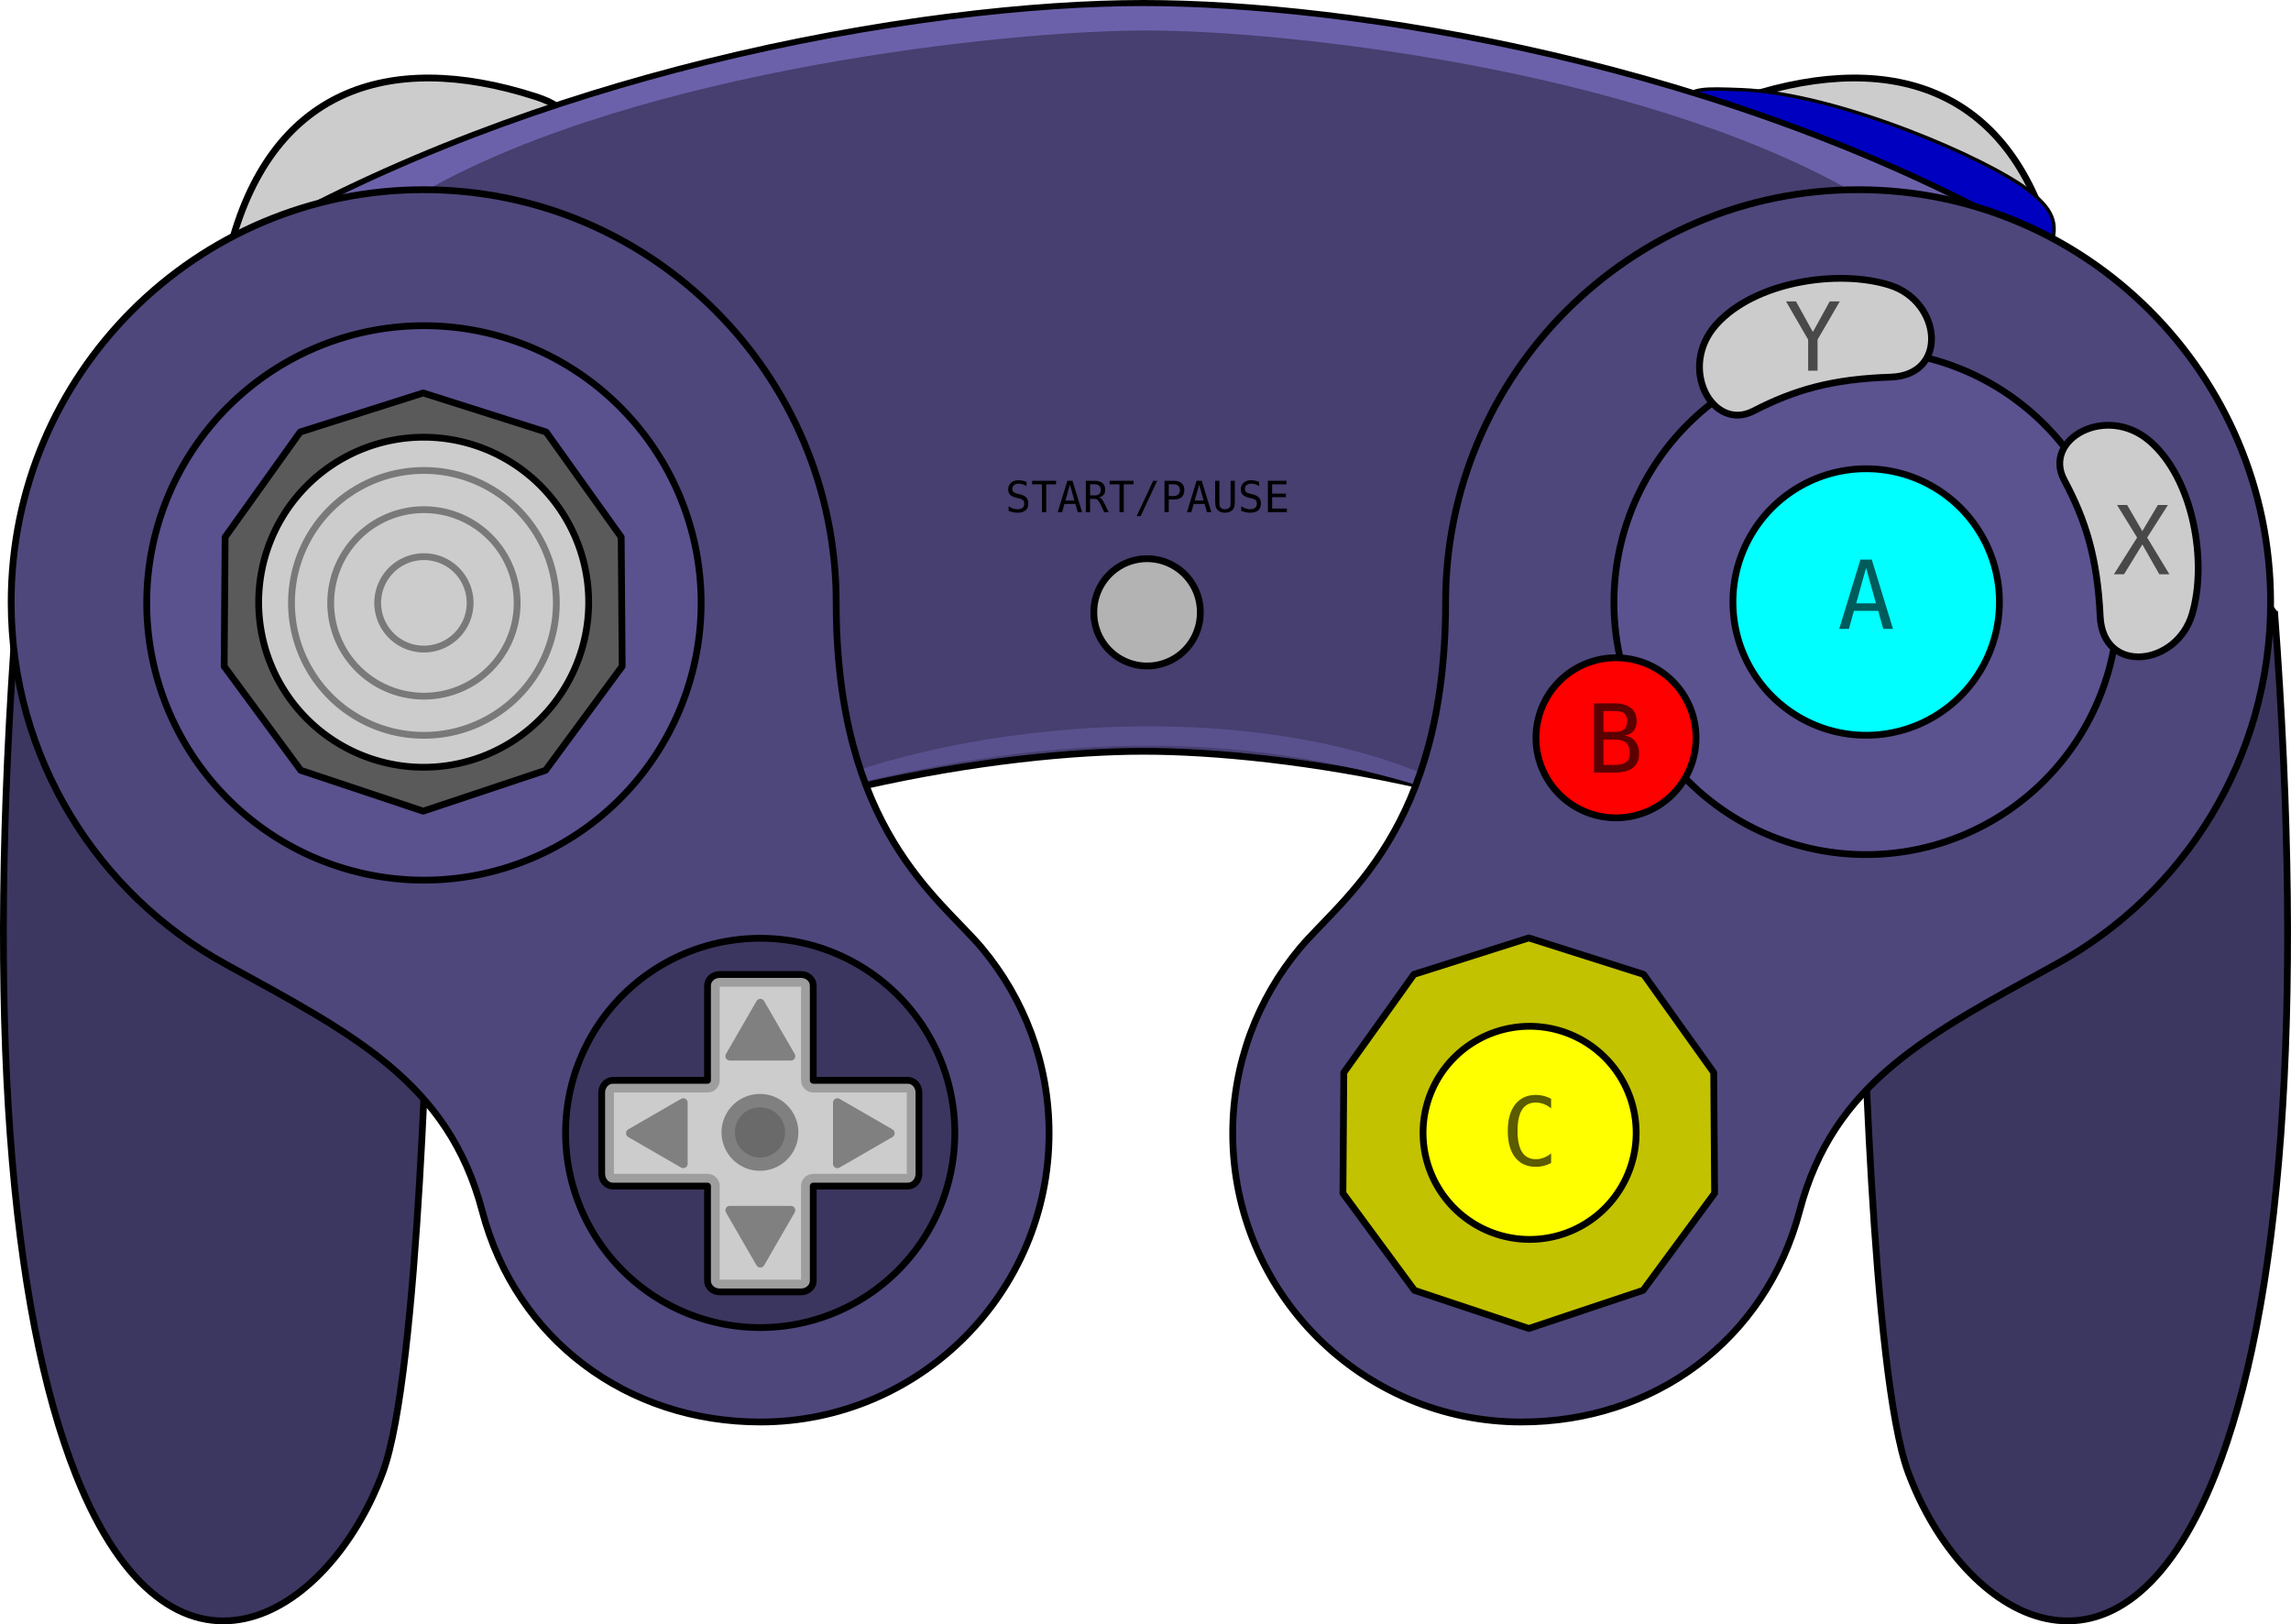 <?xml version="1.0" encoding="UTF-8"?><!-- Created with Inkscape (http://www.inkscape.org/) --><svg xmlns:rdf="http://www.w3.org/1999/02/22-rdf-syntax-ns#" xmlns:xlink="http://www.w3.org/1999/xlink" xmlns:svg="http://www.w3.org/2000/svg" xmlns:sodipodi="http://sodipodi.sourceforge.net/DTD/sodipodi-0.dtd" xmlns:inkscape="http://www.inkscape.org/namespaces/inkscape" xmlns:dc="http://purl.org/dc/elements/1.1/" xmlns:cc="http://creativecommons.org/ns#" xmlns="http://www.w3.org/2000/svg" contentScriptType="text/ecmascript" zoomAndPan="magnify" contentStyleType="text/css" id="svg2" sodipodi:docname="gamecube-controller.svg" style="display:inline" version="1.0" width="675.185" sodipodi:version="0.32" preserveAspectRatio="xMidYMid meet" inkscape:version="0.46" inkscape:output_extension="org.inkscape.output.svg.inkscape" height="478.661">
  <defs id="defs4">
    <linearGradient xlink:actuate="onLoad" xlink:type="simple" id="linearGradient3287" xlink:show="other" xmlns:xlink="http://www.w3.org/1999/xlink">
      <stop style="stop-color:#4d4d4d;stop-opacity:1;" offset="0" id="stop3289"/>
      <stop style="stop-color:#4d4d4d;stop-opacity:0;" offset="1" id="stop3291"/>
    </linearGradient>
    <inkscape:perspective inkscape:vp_x="0 : 526.18109 : 1" id="perspective10" sodipodi:type="inkscape:persp3d" inkscape:vp_z="744.09448 : 526.18109 : 1" inkscape:vp_y="0 : 1000 : 0" inkscape:persp3d-origin="372.04724 : 350.78739 : 1"/>
    <inkscape:perspective inkscape:vp_x="0 : 526.18109 : 1" id="perspective2390" sodipodi:type="inkscape:persp3d" inkscape:vp_z="744.09448 : 526.18109 : 1" inkscape:persp3d-origin="372.04724 : 350.78739 : 1" inkscape:vp_y="0 : 1000 : 0"/>
    <clipPath id="clp43">
      <path id="path17725" d="M 564.1,1054.8 L 660,1054.8 L 660,1081 L 564.1,1081 L 564.1,1054.8 z"/>
    </clipPath>
    <clipPath id="clp44">
      <path id="path17731" d="M 570.68,1072.3 L 570.67,1063 L 578.78,1058.3 L 578.78,1061.2 L 573.17,1064.4 L 573.17,1070.8 L 570.68,1072.3"/>
    </clipPath>
    <clipPath id="clp38">
      <path id="path17691" d="M 564.1,1054.8 L 660,1054.8 L 660,1081 L 564.1,1081 L 564.1,1054.8 z"/>
    </clipPath>
    <clipPath id="clp39">
      <path id="path17697" d="M 578.75,1067.6 L 574.98,1069.8 L 578.75,1072 L 582.29,1069.9 L 586.57,1072.4 L 586.84,1072.3 L 578.75,1067.6"/>
    </clipPath>
    <clipPath id="clp33">
      <path id="path17657" d="M 564.1,1054.8 L 660,1054.8 L 660,1081 L 564.1,1081 L 564.1,1054.8 z"/>
    </clipPath>
    <clipPath id="clp34">
      <path id="path17663" d="M 578.75,1067.6 L 586.84,1072.3 L 586.84,1063 L 578.78,1058.3 L 578.78,1061.2 L 584.38,1064.4 L 584.38,1067.8 L 582.55,1066.7 L 582.55,1065.4 L 578.75,1063.3 L 578.75,1067.6"/>
    </clipPath>
    <clipPath id="clp28">
      <path id="path17623" d="M 564.1,1054.8 L 660,1054.8 L 660,1081 L 564.1,1081 L 564.1,1054.8 z"/>
    </clipPath>
    <clipPath id="clp29">
      <path id="path17629" d="M 578.75,1063.3 L 578.75,1067.6 L 574.98,1069.8 L 574.98,1065.4 L 578.75,1063.3"/>
    </clipPath>
    <clipPath id="clp23">
      <path id="path17589" d="M 564.1,1054.8 L 660,1054.8 L 660,1081 L 564.1,1081 L 564.1,1054.8 z"/>
    </clipPath>
    <clipPath id="clp24">
      <path id="path17595" d="M 584.38,1064.4 L 584.38,1067.8 L 584.1,1067.6 L 584.1,1064.5 L 584.38,1064.4"/>
    </clipPath>
    <clipPath id="clp18">
      <path id="path17555" d="M 564.1,1054.8 L 660,1054.8 L 660,1081 L 564.1,1081 L 564.1,1054.8 z"/>
    </clipPath>
    <clipPath id="clp19">
      <path id="path17561" d="M 573.17,1064.4 L 578.78,1061.2 L 584.38,1064.4 L 584.1,1064.6 L 578.75,1061.5 L 573.45,1064.6 L 573.17,1064.4"/>
    </clipPath>
    <clipPath id="clp13">
      <path id="path17521" d="M 564.1,1054.8 L 660,1054.8 L 660,1081 L 564.1,1081 L 564.1,1054.8 z"/>
    </clipPath>
    <clipPath id="clp14">
      <path id="path17527" d="M 584.85,1073.4 L 578.74,1077 L 570.68,1072.3 L 573.17,1070.8 L 578.76,1074.1 L 582.39,1072 L 584.85,1073.4"/>
    </clipPath>
    <clipPath id="clp8">
      <path id="path17485" d="M 564.1,1054.8 L 660,1054.8 L 660,1081 L 564.1,1081 L 564.1,1054.8 z"/>
    </clipPath>
    <clipPath id="clp9">
      <path id="path17491" d="M 582.39,1071.7 L 578.76,1073.8 L 578.76,1074.1 L 582.39,1072 L 582.39,1071.7"/>
    </clipPath>
    <inkscape:perspective inkscape:vp_x="0 : 106.07078 : 1" id="perspective3517" sodipodi:type="inkscape:persp3d" inkscape:vp_z="778.99109 : 106.07078 : 1" inkscape:persp3d-origin="389.49554 : 70.713852 : 1" inkscape:vp_y="0 : 1000 : 0"/>
    <clipPath id="clipPath107145">
      <path d="M 564.1,1054.8 L 660,1054.8 L 660,1081 L 564.1,1081 L 564.1,1054.8 z" id="path107147"/>
    </clipPath>
    <clipPath id="clipPath107115">
      <path d="M 564.1,1054.8 L 660,1054.8 L 660,1081 L 564.1,1081 L 564.1,1054.8 z" id="path107117"/>
    </clipPath>
    <clipPath id="clipPath107100">
      <path d="M 564.1,1054.8 L 660,1054.8 L 660,1081 L 564.1,1081 L 564.1,1054.8 z" id="path107102"/>
    </clipPath>
    <clipPath id="clipPath107085">
      <path d="M 564.1,1054.8 L 660,1054.8 L 660,1081 L 564.1,1081 L 564.1,1054.8 z" id="path107087"/>
    </clipPath>
    <clipPath id="clipPath107054">
      <path d="M 564.1,1054.8 L 660,1054.8 L 660,1081 L 564.1,1081 L 564.1,1054.8 z" id="path107056"/>
    </clipPath>
  </defs>
  <sodipodi:namedview objecttolerance="10" bordercolor="#666666" inkscape:window-height="980" inkscape:zoom="1.4538721" id="base" gridtolerance="10000" inkscape:current-layer="layer1" inkscape:window-y="25" inkscape:cy="243.48772" inkscape:window-x="0" inkscape:cx="380.30106" showgrid="false" guidetolerance="10" showguides="true" inkscape:pageopacity="0.0" inkscape:document-units="px" inkscape:pageshadow="2" inkscape:guide-bbox="true" inkscape:window-width="1678" pagecolor="#ffffff" borderopacity="1.0"/>
  <g inkscape:groupmode="layer" id="layer1" style="display:inline" transform="translate(-42.98,-252.931)" inkscape:label="Layer 1">
    <path sodipodi:nodetypes="csssc" id="path2516" d="M 713.314,433.027 C 722.362,553.661 715.037,638.996 695.833,687.447 C 667.725,758.361 621.371,730.004 605.358,686.844 C 594.406,657.324 592.088,540.274 591.485,531.83 C 590.882,523.386 713.917,433.631 713.314,433.027 z" style="fill:#3c3760;fill-opacity:1;fill-rule:evenodd;stroke:#000000;stroke-width:2;stroke-linecap:butt;stroke-linejoin:miter;stroke-miterlimit:4;stroke-dasharray:none;stroke-opacity:1"/>
    <path style="fill:#cccccc;fill-opacity:1;fill-rule:evenodd;stroke:#000000;stroke-width:2;stroke-linecap:butt;stroke-linejoin:miter;stroke-miterlimit:4;stroke-dasharray:none;stroke-opacity:1" d="M 110.588,326.872 C 122.353,279.813 156.863,267.264 200.784,281.382 C 244.706,295.499 112.157,326.872 110.588,326.872 z" id="path3209"/>
    <path style="fill:#cccccc;fill-opacity:1;fill-rule:evenodd;stroke:#000000;stroke-width:2;stroke-linecap:butt;stroke-linejoin:miter;stroke-miterlimit:4;stroke-dasharray:none;stroke-opacity:1" id="path3273" d="M 648.132,326.872 C 636.367,279.813 601.857,267.264 557.935,281.382 C 514.014,295.499 646.563,326.872 648.132,326.872 z"/>
    <path sodipodi:nodetypes="csscc" d="M 539.083,282.804 C 541.144,278.737 545.3,278.959 556.073,279.353 C 584.572,280.396 629.28,299.84 641.123,309.238 C 648.968,315.462 649.796,319.638 646.6,327.86 L 539.083,282.804 z" id="path3275" style="fill:#0000c0;fill-opacity:1;fill-rule:evenodd;stroke:#000000;stroke-width:1;stroke-linecap:butt;stroke-linejoin:miter;stroke-miterlimit:4;stroke-dasharray:none;stroke-opacity:1"/>
    <path sodipodi:nodetypes="ccsccssc" id="path3211" d="M 115.294,324.519 L 198.471,521.382 C 261.741,485.871 338.853,474.323 380,474.323 C 421.147,474.323 497.83,485.63 561.529,521.382 L 644.706,324.519 C 551.819,270.891 440,253.931 380,253.931 C 348.157,253.931 301.541,258.81 251.011,271.352 C 206.331,282.441 158.59,299.522 115.294,324.519 z" style="fill:#463f6f;fill-opacity:1;fill-rule:evenodd;stroke:#000000;stroke-width:2;stroke-linecap:butt;stroke-linejoin:miter;stroke-miterlimit:4;stroke-dasharray:none;stroke-opacity:1"/>
    <path sodipodi:nodetypes="ccccc" d="M 283.12,486.954 C 348.115,469.515 406.476,466.709 466.185,486.028 L 469.391,484.106 C 419.994,460.039 338.493,462.338 282.435,484.667 L 283.12,486.954 z" id="path3610" style="fill:#59518e;fill-opacity:1;fill-rule:evenodd;stroke:none;stroke-width:1px;stroke-linecap:butt;stroke-linejoin:miter;stroke-opacity:1"/>
    <path sodipodi:nodetypes="ccsccssc" id="path3319" d="M 115.294,325.303 L 168.667,308.967 C 231.937,273.456 339.638,261.909 380.784,261.909 C 421.931,261.909 524.496,273.215 588.196,308.967 L 644.706,325.303 C 551.819,271.675 440,254.715 380,254.715 C 348.157,254.715 301.541,259.594 251.011,272.136 C 206.331,283.226 158.59,300.307 115.294,325.303 z" style="fill:#6b61ab;fill-opacity:1;fill-rule:evenodd;stroke:none;stroke-width:2;stroke-linecap:butt;stroke-linejoin:miter;stroke-miterlimit:4;stroke-dasharray:none;stroke-opacity:1"/>
    <path sodipodi:nodetypes="csssc" d="M 47.83,433.027 C 38.783,553.661 46.107,638.996 65.311,687.447 C 93.419,758.361 139.773,730.004 155.786,686.844 C 166.738,657.324 169.056,540.274 169.659,531.83 C 170.262,523.386 47.227,433.631 47.83,433.027 z" id="path3241" style="fill:#3c3760;fill-opacity:1;fill-rule:evenodd;stroke:#000000;stroke-width:2;stroke-linecap:butt;stroke-linejoin:miter;stroke-miterlimit:4;stroke-dasharray:none;stroke-opacity:1"/>
    <path sodipodi:nodetypes="ccscccssc" id="path3263" d="M 649.029,537.012 C 611.413,557.688 583.359,571.703 573.344,609.795 C 563.328,647.886 530.406,671.97 491.373,671.97 C 444.398,671.97 406.275,633.846 406.275,586.872 C 406.275,566.175 413.676,547.196 425.974,532.439 C 438.273,517.682 469.02,497.507 469.02,430.401 C 469.02,363.296 523.482,308.833 590.588,308.833 C 657.694,308.833 712.157,363.296 712.157,430.401 C 712.157,476.33 686.645,516.336 649.029,537.012 z" style="fill:#4e477c;fill-opacity:1;fill-rule:evenodd;stroke:#000000;stroke-width:2;stroke-linecap:round;stroke-linejoin:round;stroke-miterlimit:4;stroke-dasharray:none;stroke-opacity:1"/>
    <path sodipodi:nodetypes="ccscccssc" id="path3187" d="M 109.402,537.012 C 147.018,557.688 175.072,571.703 185.088,609.795 C 195.103,647.886 228.026,671.97 267.059,671.97 C 314.033,671.97 352.157,633.846 352.157,586.872 C 352.157,566.175 344.756,547.196 332.457,532.439 C 320.159,517.682 289.412,497.507 289.412,430.401 C 289.412,363.296 234.949,308.833 167.843,308.833 C 100.737,308.833 46.275,363.296 46.275,430.401 C 46.275,476.33 71.786,516.336 109.402,537.012 z" style="fill:#4e477c;fill-opacity:1;fill-rule:evenodd;stroke:#000000;stroke-width:2;stroke-linecap:round;stroke-linejoin:round;stroke-miterlimit:4;stroke-dasharray:none;stroke-opacity:1"/>
    <path transform="matrix(0.672,0,0,0.672,60.397,137.157)" style="opacity:1;fill:#5a518f;fill-opacity:1;fill-rule:evenodd;stroke:#000000;stroke-width:2.978;stroke-linecap:round;stroke-linejoin:round;stroke-miterlimit:4;stroke-dasharray:none;stroke-opacity:1" sodipodi:cx="160" sodipodi:cy="436.6759" sodipodi:rx="121.56863" id="path3191" d="M 281.569,436.676 A 121.569,121.569 0 1 1 38.431,436.676 A 121.569,121.569 0 1 1 281.569,436.676 z" sodipodi:ry="121.56863" sodipodi:type="arc"/>
    <path transform="matrix(0.674,0,0,0.674,82.264,191.764)" style="opacity:1;fill:#3b365f;fill-opacity:1;fill-rule:evenodd;stroke:#000000;stroke-width:2.967;stroke-linecap:round;stroke-linejoin:round;stroke-miterlimit:4;stroke-dasharray:none;stroke-opacity:1" sodipodi:cx="274.11765" sodipodi:cy="586.08765" sodipodi:rx="85.098038" id="path3193" d="M 359.216,586.088 A 85.098,85.098 0 1 1 189.02,586.088 A 85.098,85.098 0 1 1 359.216,586.088 z" sodipodi:ry="85.098038" sodipodi:type="arc"/>
    <path transform="matrix(-0.611,0,0,0.611,690.67,163.677)" style="opacity:1;fill:#5b5290;fill-opacity:1;fill-rule:evenodd;stroke:#000000;stroke-width:3.274;stroke-linecap:round;stroke-linejoin:round;stroke-miterlimit:4;stroke-dasharray:none;stroke-opacity:1" sodipodi:cx="160" sodipodi:cy="436.6759" sodipodi:rx="121.56863" d="M 281.569,436.676 A 121.569,121.569 0 1 1 38.431,436.676 A 121.569,121.569 0 1 1 281.569,436.676 z" id="path3199" sodipodi:ry="121.56863" sodipodi:type="arc"/>
    <path transform="matrix(-0.323,0,0,0.323,644.645,289.289)" style="opacity:1;fill:#00ffff;fill-opacity:1;fill-rule:evenodd;stroke:#000000;stroke-width:6.189;stroke-linecap:round;stroke-linejoin:round;stroke-miterlimit:4;stroke-dasharray:none;stroke-opacity:1" sodipodi:cx="160" sodipodi:cy="436.6759" sodipodi:rx="121.56863" id="path3203" d="M 281.569,436.676 A 121.569,121.569 0 1 1 38.431,436.676 A 121.569,121.569 0 1 1 281.569,436.676 z" sodipodi:ry="121.56863" sodipodi:type="arc"/>
    <path transform="matrix(-0.194,0,0,0.194,550.275,385.635)" style="opacity:1;fill:#ff0000;fill-opacity:1;fill-rule:evenodd;stroke:#000000;stroke-width:10.303;stroke-linecap:round;stroke-linejoin:round;stroke-miterlimit:4;stroke-dasharray:none;stroke-opacity:1" sodipodi:cx="160" sodipodi:cy="436.6759" sodipodi:rx="121.56863" d="M 281.569,436.676 A 121.569,121.569 0 1 1 38.431,436.676 A 121.569,121.569 0 1 1 281.569,436.676 z" id="path3205" sodipodi:ry="121.56863" sodipodi:type="arc"/>
    <path transform="matrix(0.952,0,0,0.952,31.597,43.054)" style="opacity:1;fill:#b3b3b3;fill-opacity:1;fill-rule:evenodd;stroke:#000000;stroke-width:2.1;stroke-linecap:round;stroke-linejoin:round;stroke-miterlimit:4;stroke-dasharray:none;stroke-opacity:1" sodipodi:cx="367.05884" sodipodi:cy="410.00925" sodipodi:rx="16.470589" d="M 383.529,410.009 A 16.471,16.471 0 1 1 350.588,410.009 A 16.471,16.471 0 1 1 383.529,410.009 z" id="path3207" sodipodi:ry="16.470589" sodipodi:type="arc"/>
    <path sodipodi:nodetypes="czzzz" d="M 600.141,364.067 C 617.364,363.518 615.177,341.761 599.904,336.963 C 584.631,332.166 560.055,335.911 548.732,348.608 C 537.409,361.305 547.69,380.26 559.749,374.052 C 571.808,367.843 582.917,364.617 600.141,364.067 z" id="path3232" style="fill:#cccccc;fill-opacity:1;fill-rule:evenodd;stroke:#000000;stroke-width:2;stroke-linecap:round;stroke-linejoin:round;stroke-miterlimit:4;stroke-dasharray:none;stroke-opacity:1"/>
    <path sodipodi:arg1="0" inkscape:flatsided="false" inkscape:randomized="0" sodipodi:type="star" id="path3243" d="M 262.443,428.689 L 243.923,487.15 L 194.046,522.829 L 132.723,523.282 L 83.377,486.871 L 63.997,428.689 L 83.377,370.507 L 132.723,334.096 L 194.046,334.548 L 243.923,370.227 L 262.443,428.689 z" style="opacity:1;fill:#5a5a5a;fill-opacity:1;fill-rule:evenodd;stroke:#000000;stroke-width:3.223;stroke-linecap:round;stroke-linejoin:round;stroke-miterlimit:4;stroke-dasharray:none;stroke-opacity:1" inkscape:rounded="0" transform="matrix(0,-0.621,0.62,0,-98.095,531.714)" sodipodi:sides="5" sodipodi:r1="98.985367" sodipodi:cx="163.45793" sodipodi:cy="428.68875" sodipodi:arg2="0.62831853" sodipodi:r2="99.460846"/>
    <path sodipodi:arg1="0" inkscape:flatsided="false" inkscape:randomized="0" sodipodi:type="star" d="M 262.443,428.689 L 243.923,487.15 L 194.046,522.829 L 132.723,523.282 L 83.377,486.871 L 63.997,428.689 L 83.377,370.507 L 132.723,334.096 L 194.046,334.548 L 243.923,370.227 L 262.443,428.689 z" id="path3245" style="opacity:1;fill:#c2c200;fill-opacity:1;fill-rule:evenodd;stroke:#000000;stroke-width:3.45;stroke-linecap:round;stroke-linejoin:round;stroke-miterlimit:4;stroke-dasharray:none;stroke-opacity:1" inkscape:rounded="0" transform="matrix(0,-0.58,0.579,0,245.315,681.541)" sodipodi:sides="5" sodipodi:r1="98.985367" sodipodi:cx="163.45793" sodipodi:cy="428.68875" sodipodi:arg2="0.62831853" sodipodi:r2="99.460846"/>
    <path transform="matrix(-0.369,0,0,0.369,594.924,370.502)" style="opacity:1;fill:#ffff00;fill-opacity:1;fill-rule:evenodd;stroke:#000000;stroke-width:5.417;stroke-linecap:round;stroke-linejoin:round;stroke-miterlimit:4;stroke-dasharray:none;stroke-opacity:1" sodipodi:cx="274.11765" sodipodi:cy="586.08765" sodipodi:rx="85.098038" d="M 359.216,586.088 A 85.098,85.098 0 1 1 189.02,586.088 A 85.098,85.098 0 1 1 359.216,586.088 z" id="path3247" sodipodi:ry="85.098038" sodipodi:type="arc"/>
    <path transform="matrix(0.4,0,0,0.4,103.843,255.731)" style="opacity:1;fill:#cccccc;fill-opacity:1;fill-rule:evenodd;stroke:#000000;stroke-width:5;stroke-linecap:round;stroke-linejoin:round;stroke-miterlimit:4;stroke-dasharray:none;stroke-opacity:1" sodipodi:cx="160" sodipodi:cy="436.6759" sodipodi:rx="121.56863" id="path3258" d="M 281.569,436.676 A 121.569,121.569 0 1 1 38.431,436.676 A 121.569,121.569 0 1 1 281.569,436.676 z" sodipodi:ry="121.56863" sodipodi:type="arc"/>
    <path transform="matrix(0.321,0,0,0.321,116.554,290.422)" style="opacity:1;fill:none;fill-opacity:1;fill-rule:evenodd;stroke:#797979;stroke-width:6.239;stroke-linecap:round;stroke-linejoin:round;stroke-miterlimit:4;stroke-dasharray:none;stroke-opacity:1" sodipodi:cx="160" sodipodi:cy="436.6759" sodipodi:rx="121.56863" d="M 281.569,436.676 A 121.569,121.569 0 1 1 38.431,436.676 A 121.569,121.569 0 1 1 281.569,436.676 z" id="path3295" sodipodi:ry="121.56863" sodipodi:type="arc"/>
    <path transform="matrix(0.226,0,0,0.226,131.757,331.914)" style="opacity:1;fill:none;fill-opacity:1;fill-rule:evenodd;stroke:#797979;stroke-width:8.868;stroke-linecap:round;stroke-linejoin:round;stroke-miterlimit:4;stroke-dasharray:none;stroke-opacity:1" sodipodi:cx="160" sodipodi:cy="436.6759" sodipodi:rx="121.56863" id="path3297" d="M 281.569,436.676 A 121.569,121.569 0 1 1 38.431,436.676 A 121.569,121.569 0 1 1 281.569,436.676 z" sodipodi:ry="121.56863" sodipodi:type="arc"/>
    <path transform="matrix(0.112,0,0,0.112,149.991,381.68)" style="opacity:1;fill:none;fill-opacity:1;fill-rule:evenodd;stroke:#797979;stroke-width:17.925;stroke-linecap:round;stroke-linejoin:round;stroke-miterlimit:4;stroke-dasharray:none;stroke-opacity:1" sodipodi:cx="160" sodipodi:cy="436.6759" sodipodi:rx="121.56863" d="M 281.569,436.676 A 121.569,121.569 0 1 1 38.431,436.676 A 121.569,121.569 0 1 1 281.569,436.676 z" id="path3301" sodipodi:ry="121.56863" sodipodi:type="arc"/>
    <path style="font-size:28px;font-style:normal;font-variant:normal;font-weight:normal;font-stretch:normal;text-align:center;line-height:-200%;writing-mode:lr-tb;text-anchor:middle;fill:#000000;fill-opacity:0.641;stroke:none;stroke-width:3pt;stroke-linecap:butt;stroke-linejoin:miter;stroke-opacity:1;font-family:DejaVu Sans Mono;-inkscape-font-specification:DejaVu Sans Mono" d="M 592.934,420.276 L 590.022,430.721 L 595.846,430.721 L 592.934,420.276 M 591.266,417.842 L 594.616,417.842 L 600.864,438.255 L 598.007,438.255 L 596.503,432.936 L 589.352,432.936 L 587.876,438.255 L 585.018,438.255 L 591.266,417.842" id="text3303"/>
    <path style="font-size:28px;font-style:normal;font-variant:normal;font-weight:normal;font-stretch:normal;text-align:center;line-height:-200%;writing-mode:lr-tb;text-anchor:middle;fill:#000000;fill-opacity:0.641;stroke:none;stroke-width:3pt;stroke-linecap:butt;stroke-linejoin:miter;stroke-opacity:1;font-family:DejaVu Sans Mono;-inkscape-font-specification:DejaVu Sans Mono" d="M 515.531,470.859 L 515.531,478.338 L 518.799,478.338 C 520.403,478.338 521.547,478.06 522.23,477.504 C 522.914,476.939 523.256,476.014 523.256,474.729 C 523.256,473.398 522.896,472.423 522.176,471.803 C 521.456,471.174 520.33,470.859 518.799,470.859 L 515.531,470.859 M 515.531,462.465 L 515.531,468.617 L 518.744,468.617 C 520.075,468.617 521.036,468.362 521.629,467.852 C 522.23,467.341 522.531,466.516 522.531,465.377 C 522.531,464.347 522.235,463.604 521.642,463.149 C 521.059,462.693 520.093,462.465 518.744,462.465 L 515.531,462.465 M 512.756,460.195 L 518.799,460.195 C 520.886,460.195 522.495,460.647 523.625,461.549 C 524.755,462.451 525.32,463.727 525.32,465.377 C 525.32,466.626 525.019,467.61 524.418,468.33 C 523.825,469.05 522.932,469.501 521.738,469.684 C 523.078,469.884 524.126,470.458 524.883,471.406 C 525.648,472.345 526.031,473.544 526.031,475.002 C 526.031,476.852 525.425,478.251 524.213,479.199 C 523.001,480.138 521.196,480.607 518.799,480.607 L 512.756,480.607 L 512.756,460.195" id="text3307"/>
    <path style="font-size:28px;font-style:normal;font-variant:normal;font-weight:normal;font-stretch:normal;text-align:center;line-height:-200%;writing-mode:lr-tb;text-anchor:middle;fill:#000000;fill-opacity:0.641;stroke:none;stroke-width:3pt;stroke-linecap:butt;stroke-linejoin:miter;stroke-opacity:1;font-family:DejaVu Sans Mono;-inkscape-font-specification:DejaVu Sans Mono" d="M 569.339,341.754 L 572.278,341.754 L 577.255,350.764 L 582.218,341.754 L 585.185,341.754 L 578.636,353.006 L 578.636,362.166 L 575.86,362.166 L 575.86,353.006 L 569.339,341.754" id="text3311"/>
    <path sodipodi:nodetypes="czzzz" id="path3237" d="M 661.929,434.593 C 662.75,451.806 684.47,449.276 689.026,433.929 C 693.582,418.582 689.45,394.068 676.576,382.947 C 663.701,371.826 644.911,382.404 651.309,394.364 C 657.707,406.324 661.108,417.38 661.929,434.593 z" style="fill:#cccccc;fill-opacity:1;fill-rule:evenodd;stroke:#000000;stroke-width:2;stroke-linecap:round;stroke-linejoin:round;stroke-miterlimit:4;stroke-dasharray:none;stroke-opacity:1"/>
    <path style="font-size:28px;font-style:normal;font-variant:normal;font-weight:normal;font-stretch:normal;text-align:center;line-height:-200%;writing-mode:lr-tb;text-anchor:middle;fill:#000000;fill-opacity:0.641;stroke:none;stroke-width:3pt;stroke-linecap:butt;stroke-linejoin:miter;stroke-opacity:1;font-family:DejaVu Sans Mono;-inkscape-font-specification:DejaVu Sans Mono" d="M 666.904,401.75 L 669.871,401.75 L 674.355,409.448 L 678.921,401.75 L 681.888,401.75 L 675.777,411.348 L 682.326,422.163 L 679.359,422.163 L 674.355,413.372 L 668.955,422.163 L 665.974,422.163 L 672.81,411.348 L 666.904,401.75" id="text3315"/>
    <path style="fill:#9e9e9e;fill-opacity:1;fill-rule:evenodd;stroke:#000000;stroke-width:2;stroke-linecap:round;stroke-linejoin:round;stroke-miterlimit:4;stroke-dasharray:none;stroke-opacity:1" d="M 255.09,540.106 C 253.085,540.106 251.496,541.571 251.496,543.388 L 251.496,571.294 L 223.59,571.294 C 221.774,571.294 220.309,572.914 220.309,574.919 L 220.309,598.825 C 220.309,600.83 221.774,602.45 223.59,602.45 L 251.496,602.45 L 251.496,630.356 C 251.496,632.172 253.085,633.638 255.09,633.638 L 279.028,633.638 C 281.032,633.638 282.653,632.172 282.653,630.356 L 282.653,602.45 L 310.528,602.45 C 312.344,602.45 313.809,600.83 313.809,598.825 L 313.809,574.919 C 313.809,572.914 312.344,571.294 310.528,571.294 L 282.653,571.294 L 282.653,543.388 C 282.653,541.571 281.032,540.106 279.028,540.106 L 255.09,540.106 z" id="rect3249"/>
    <path inkscape:original="M 255.09375 540.09375 C 253.08883 540.09374 251.5 541.55887 251.5 543.375 L 251.5 571.28125 L 223.59375 571.28125 C 221.77764 571.28124 220.3125 572.9013 220.3125 574.90625 L 220.3125 598.8125 C 220.3125 600.81741 221.77765 602.4375 223.59375 602.4375 L 251.5 602.4375 L 251.5 630.34375 C 251.5 632.15985 253.08883 633.62503 255.09375 633.625 L 279.03125 633.625 C 281.03617 633.62499 282.65623 632.15985 282.65625 630.34375 L 282.65625 602.4375 L 310.53125 602.4375 C 312.34736 602.43749 313.8125 600.81745 313.8125 598.8125 L 313.8125 574.90625 C 313.8125 572.90132 312.34735 571.28125 310.53125 571.28125 L 282.65625 571.28125 L 282.65625 543.375 C 282.65625 541.55888 281.03618 540.09375 279.03125 540.09375 L 255.09375 540.09375 z " d="M 279.062,543.375 C 279.062,543.705 279.278,543.688 279.031,543.688 L 255.094,543.688 L 255.094,571.281 C 255.085,573.263 253.481,574.867 251.5,574.875 L 223.594,574.875 C 223.924,574.875 223.906,574.659 223.906,574.906 L 223.906,598.812 C 223.906,599.059 223.924,598.844 223.594,598.844 L 251.5,598.844 C 253.481,598.852 255.085,600.456 255.094,602.438 L 255.094,630.031 L 279.031,630.031 C 279.278,630.031 279.062,630.014 279.062,630.344 L 279.062,602.438 C 279.071,600.456 280.675,598.852 282.656,598.844 L 310.531,598.844 C 310.201,598.844 310.219,599.059 310.219,598.812 L 310.219,574.906 C 310.219,574.659 310.201,574.875 310.531,574.875 L 282.656,574.875 C 280.675,574.867 279.071,573.263 279.062,571.281 L 279.062,543.375 z" id="path4071" style="fill:#cccccc;fill-opacity:1;fill-rule:evenodd;stroke:none;stroke-width:2;stroke-linecap:round;stroke-linejoin:round;stroke-miterlimit:4;stroke-dasharray:none;stroke-opacity:1" sodipodi:type="inkscape:offset" inkscape:radius="-3.6088684"/>
    <path transform="matrix(0.716,0,0,0.716,76.937,165.507)" style="fill:#808080;fill-opacity:1;fill-rule:evenodd;stroke:none;stroke-width:2.792;stroke-linecap:round;stroke-linejoin:round;stroke-miterlimit:4;stroke-dasharray:none;stroke-opacity:1" sodipodi:cx="265.37897" sodipodi:cy="588.15552" sodipodi:rx="15.811819" d="M 281.191,588.156 A 15.812,15.812 0 1 1 249.567,588.156 A 15.812,15.812 0 1 1 281.191,588.156 z" id="path3254" sodipodi:ry="15.811819" sodipodi:type="arc"/>
    <path style="fill:#808080;fill-opacity:1;fill-rule:evenodd;stroke:none;stroke-width:1;stroke-linecap:round;stroke-linejoin:round;stroke-miterlimit:4;stroke-opacity:1" d="M 266.988,547.282 C 266.552,547.304 266.158,547.546 265.939,547.923 L 256.934,563.523 C 256.703,563.922 256.703,564.414 256.934,564.813 C 257.164,565.212 257.59,565.457 258.051,565.457 L 276.067,565.457 C 276.528,565.457 276.953,565.212 277.184,564.813 C 277.414,564.414 277.414,563.922 277.184,563.523 L 268.173,547.923 C 267.93,547.503 267.472,547.256 266.988,547.282 z" id="path2449"/>
    <path style="fill:#808080;fill-opacity:1;fill-rule:evenodd;stroke:none;stroke-width:1;stroke-linecap:round;stroke-linejoin:round;stroke-miterlimit:4;stroke-opacity:1" id="path2452" d="M 266.988,626.462 C 266.552,626.439 266.158,626.198 265.939,625.821 L 256.934,610.221 C 256.703,609.822 256.703,609.33 256.934,608.931 C 257.164,608.532 257.59,608.287 258.051,608.287 L 276.067,608.287 C 276.528,608.287 276.953,608.532 277.184,608.931 C 277.414,609.33 277.414,609.822 277.184,610.221 L 268.173,625.821 C 267.93,626.24 267.472,626.488 266.988,626.462 z"/>
    <path style="fill:#808080;fill-opacity:1;fill-rule:evenodd;stroke:none;stroke-width:1;stroke-linecap:round;stroke-linejoin:round;stroke-miterlimit:4;stroke-opacity:1" id="path3230" d="M 306.649,586.801 C 306.626,586.365 306.385,585.971 306.008,585.752 L 290.408,576.747 C 290.009,576.516 289.517,576.517 289.118,576.747 C 288.719,576.977 288.474,577.403 288.474,577.864 L 288.474,595.88 C 288.474,596.341 288.719,596.766 289.118,596.997 C 289.517,597.227 290.009,597.227 290.408,596.997 L 306.008,587.986 C 306.427,587.743 306.675,587.285 306.649,586.801 z"/>
    <path style="fill:#808080;fill-opacity:1;fill-rule:evenodd;stroke:none;stroke-width:1;stroke-linecap:round;stroke-linejoin:round;stroke-miterlimit:4;stroke-opacity:1" d="M 227.469,586.801 C 227.491,586.365 227.732,585.971 228.11,585.752 L 243.71,576.747 C 244.109,576.516 244.601,576.517 245,576.747 C 245.398,576.977 245.644,577.403 245.644,577.864 L 245.644,595.88 C 245.644,596.341 245.398,596.766 245,596.997 C 244.601,597.227 244.109,597.227 243.71,596.997 L 228.11,587.986 C 227.69,587.743 227.443,587.285 227.469,586.801 z" id="path3233"/>
    <path style="font-size:12.663px;font-style:normal;font-variant:normal;font-weight:normal;font-stretch:normal;text-align:center;line-height:-200%;writing-mode:lr-tb;text-anchor:middle;fill:#000000;fill-opacity:1;stroke:none;stroke-width:3pt;stroke-linecap:butt;stroke-linejoin:miter;stroke-opacity:1;font-family:DejaVu Sans Mono;-inkscape-font-specification:DejaVu Sans Mono" d="M 345.51,394.924 L 345.51,396.192 C 345.131,395.949 344.749,395.765 344.366,395.641 C 343.987,395.518 343.604,395.456 343.216,395.456 C 342.627,395.456 342.161,395.594 341.819,395.87 C 341.477,396.142 341.306,396.511 341.306,396.977 C 341.306,397.385 341.417,397.696 341.639,397.911 C 341.866,398.125 342.287,398.304 342.901,398.449 L 343.556,398.597 C 344.422,398.799 345.052,399.116 345.448,399.549 C 345.844,399.982 346.042,400.571 346.042,401.317 C 346.042,402.195 345.77,402.865 345.226,403.327 C 344.681,403.789 343.89,404.019 342.851,404.019 C 342.418,404.019 341.984,403.972 341.547,403.877 C 341.11,403.787 340.671,403.648 340.23,403.463 L 340.23,402.134 C 340.704,402.435 341.151,402.655 341.571,402.795 C 341.996,402.935 342.423,403.005 342.851,403.005 C 343.482,403.005 343.972,402.865 344.323,402.585 C 344.673,402.301 344.848,401.905 344.848,401.398 C 344.848,400.936 344.727,400.584 344.484,400.341 C 344.245,400.097 343.826,399.91 343.228,399.778 L 342.561,399.623 C 341.703,399.43 341.081,399.137 340.693,398.745 C 340.306,398.354 340.112,397.828 340.112,397.169 C 340.112,396.344 340.388,395.685 340.941,395.19 C 341.497,394.691 342.235,394.442 343.154,394.442 C 343.509,394.442 343.882,394.483 344.273,394.566 C 344.665,394.644 345.077,394.764 345.51,394.924 M 347.161,394.609 L 354.203,394.609 L 354.203,395.66 L 351.316,395.66 L 351.316,403.84 L 350.061,403.84 L 350.061,395.66 L 347.161,395.66 L 347.161,394.609 M 358.296,395.71 L 356.979,400.433 L 359.613,400.433 L 358.296,395.71 M 357.542,394.609 L 359.057,394.609 L 361.882,403.84 L 360.59,403.84 L 359.91,401.435 L 356.676,401.435 L 356.009,403.84 L 354.716,403.84 L 357.542,394.609 M 366.804,399.481 C 367.126,399.564 367.4,399.72 367.626,399.951 C 367.853,400.178 368.136,400.633 368.474,401.317 L 369.729,403.84 L 368.387,403.84 L 367.286,401.509 C 366.969,400.846 366.683,400.419 366.427,400.229 C 366.176,400.036 365.846,399.939 365.438,399.939 L 364.244,399.939 L 364.244,403.84 L 362.989,403.84 L 362.989,394.609 L 365.561,394.609 C 366.575,394.609 367.352,394.838 367.892,395.295 C 368.432,395.753 368.702,396.414 368.702,397.28 C 368.702,397.89 368.535,398.389 368.202,398.776 C 367.872,399.16 367.406,399.395 366.804,399.481 M 364.244,395.635 L 364.244,398.912 L 365.611,398.912 C 366.209,398.912 366.654,398.778 366.946,398.51 C 367.239,398.242 367.385,397.832 367.385,397.28 C 367.385,396.748 367.229,396.342 366.915,396.062 C 366.606,395.778 366.155,395.635 365.561,395.635 L 364.244,395.635 M 370.013,394.609 L 377.056,394.609 L 377.056,395.66 L 374.168,395.66 L 374.168,403.84 L 372.913,403.84 L 372.913,395.66 L 370.013,395.66 L 370.013,394.609 M 382.837,394.609 L 384.011,394.609 L 379.152,405.015 L 377.971,405.015 L 382.837,394.609 M 387.424,395.635 L 387.424,399.104 L 388.871,399.104 C 389.448,399.104 389.898,398.951 390.219,398.646 C 390.545,398.341 390.708,397.915 390.708,397.367 C 390.708,396.818 390.547,396.394 390.225,396.093 C 389.904,395.788 389.452,395.635 388.871,395.635 L 387.424,395.635 M 386.175,394.609 L 388.871,394.609 C 389.902,394.609 390.683,394.844 391.215,395.314 C 391.746,395.78 392.012,396.464 392.012,397.367 C 392.012,398.278 391.746,398.966 391.215,399.432 C 390.687,399.897 389.906,400.13 388.871,400.13 L 387.424,400.13 L 387.424,403.84 L 386.175,403.84 L 386.175,394.609 M 396.384,395.71 L 395.067,400.433 L 397.7,400.433 L 396.384,395.71 M 395.629,394.609 L 397.144,394.609 L 399.97,403.84 L 398.677,403.84 L 397.997,401.435 L 394.764,401.435 L 394.096,403.84 L 392.804,403.84 L 395.629,394.609 M 401.101,400.297 L 401.101,394.609 L 402.356,394.609 L 402.356,400.866 C 402.356,401.315 402.369,401.637 402.393,401.831 C 402.418,402.02 402.461,402.167 402.523,402.27 C 402.655,402.513 402.845,402.696 403.092,402.82 C 403.343,402.944 403.646,403.005 404.001,403.005 C 404.36,403.005 404.663,402.944 404.91,402.82 C 405.157,402.696 405.349,402.513 405.485,402.27 C 405.547,402.167 405.59,402.02 405.615,401.831 C 405.639,401.641 405.652,401.324 405.652,400.878 L 405.652,394.609 L 406.901,394.609 L 406.901,400.297 C 406.901,401.241 406.841,401.913 406.721,402.313 C 406.606,402.709 406.404,403.036 406.115,403.296 C 405.843,403.539 405.532,403.721 405.182,403.84 C 404.832,403.96 404.438,404.019 404.001,404.019 C 403.568,404.019 403.177,403.96 402.826,403.84 C 402.476,403.721 402.163,403.539 401.886,403.296 C 401.602,403.04 401.4,402.711 401.28,402.307 C 401.161,401.899 401.101,401.229 401.101,400.297 M 414.067,394.924 L 414.067,396.192 C 413.688,395.949 413.306,395.765 412.923,395.641 C 412.544,395.518 412.16,395.456 411.773,395.456 C 411.183,395.456 410.718,395.594 410.376,395.87 C 410.033,396.142 409.862,396.511 409.862,396.977 C 409.862,397.385 409.974,397.696 410.196,397.911 C 410.423,398.125 410.843,398.304 411.458,398.449 L 412.113,398.597 C 412.979,398.799 413.609,399.116 414.005,399.549 C 414.401,399.982 414.599,400.571 414.599,401.317 C 414.599,402.195 414.326,402.865 413.782,403.327 C 413.238,403.789 412.447,404.019 411.408,404.019 C 410.975,404.019 410.54,403.972 410.104,403.877 C 409.667,403.787 409.228,403.648 408.787,403.463 L 408.787,402.134 C 409.261,402.435 409.708,402.655 410.128,402.795 C 410.553,402.935 410.979,403.005 411.408,403.005 C 412.039,403.005 412.529,402.865 412.88,402.585 C 413.23,402.301 413.405,401.905 413.405,401.398 C 413.405,400.936 413.284,400.584 413.04,400.341 C 412.801,400.097 412.383,399.91 411.785,399.778 L 411.118,399.623 C 410.26,399.43 409.638,399.137 409.25,398.745 C 408.863,398.354 408.669,397.828 408.669,397.169 C 408.669,396.344 408.945,395.685 409.498,395.19 C 410.054,394.691 410.792,394.442 411.711,394.442 C 412.066,394.442 412.439,394.483 412.83,394.566 C 413.222,394.644 413.634,394.764 414.067,394.924 M 416.645,394.609 L 422.123,394.609 L 422.123,395.66 L 417.894,395.66 L 417.894,398.393 L 421.938,398.393 L 421.938,399.444 L 417.894,399.444 L 417.894,402.789 L 422.241,402.789 L 422.241,403.84 L 416.645,403.84 L 416.645,394.609" id="text4027"/>
    <path style="font-size:28px;font-style:normal;font-variant:normal;font-weight:normal;font-stretch:normal;text-align:center;line-height:-200%;writing-mode:lr-tb;text-anchor:middle;fill:#000000;fill-opacity:0.641;stroke:none;stroke-width:3pt;stroke-linecap:butt;stroke-linejoin:miter;stroke-opacity:1;font-family:DejaVu Sans Mono;-inkscape-font-specification:DejaVu Sans Mono" d="M 500.11,595.652 C 499.408,596.026 498.688,596.304 497.95,596.486 C 497.212,596.677 496.428,596.773 495.599,596.773 C 492.983,596.773 490.95,595.848 489.501,593.998 C 488.061,592.147 487.341,589.545 487.341,586.191 C 487.341,582.855 488.065,580.257 489.515,578.398 C 490.973,576.53 493.001,575.595 495.599,575.595 C 496.428,575.595 497.212,575.691 497.95,575.882 C 498.688,576.065 499.408,576.343 500.11,576.716 L 500.11,579.546 C 499.436,578.99 498.711,578.567 497.936,578.275 C 497.162,577.983 496.382,577.837 495.599,577.837 C 493.803,577.837 492.459,578.53 491.565,579.916 C 490.672,581.301 490.225,583.393 490.225,586.191 C 490.225,588.98 490.672,591.067 491.565,592.453 C 492.459,593.838 493.803,594.531 495.599,594.531 C 496.401,594.531 497.184,594.385 497.95,594.093 C 498.725,593.802 499.445,593.378 500.11,592.822 L 500.11,595.652" id="text4053"/>
    <path transform="matrix(0.468,0,0,0.468,142.755,311.378)" style="fill:#6a6a6a;fill-opacity:1;fill-rule:evenodd;stroke:none;stroke-width:2.792;stroke-linecap:round;stroke-linejoin:round;stroke-miterlimit:4;stroke-dasharray:none;stroke-opacity:1" sodipodi:cx="265.37897" sodipodi:cy="588.15552" sodipodi:rx="15.811819" id="path4073" d="M 281.191,588.156 A 15.812,15.812 0 1 1 249.567,588.156 A 15.812,15.812 0 1 1 281.191,588.156 z" sodipodi:ry="15.811819" sodipodi:type="arc"/>
  </g>
</svg>